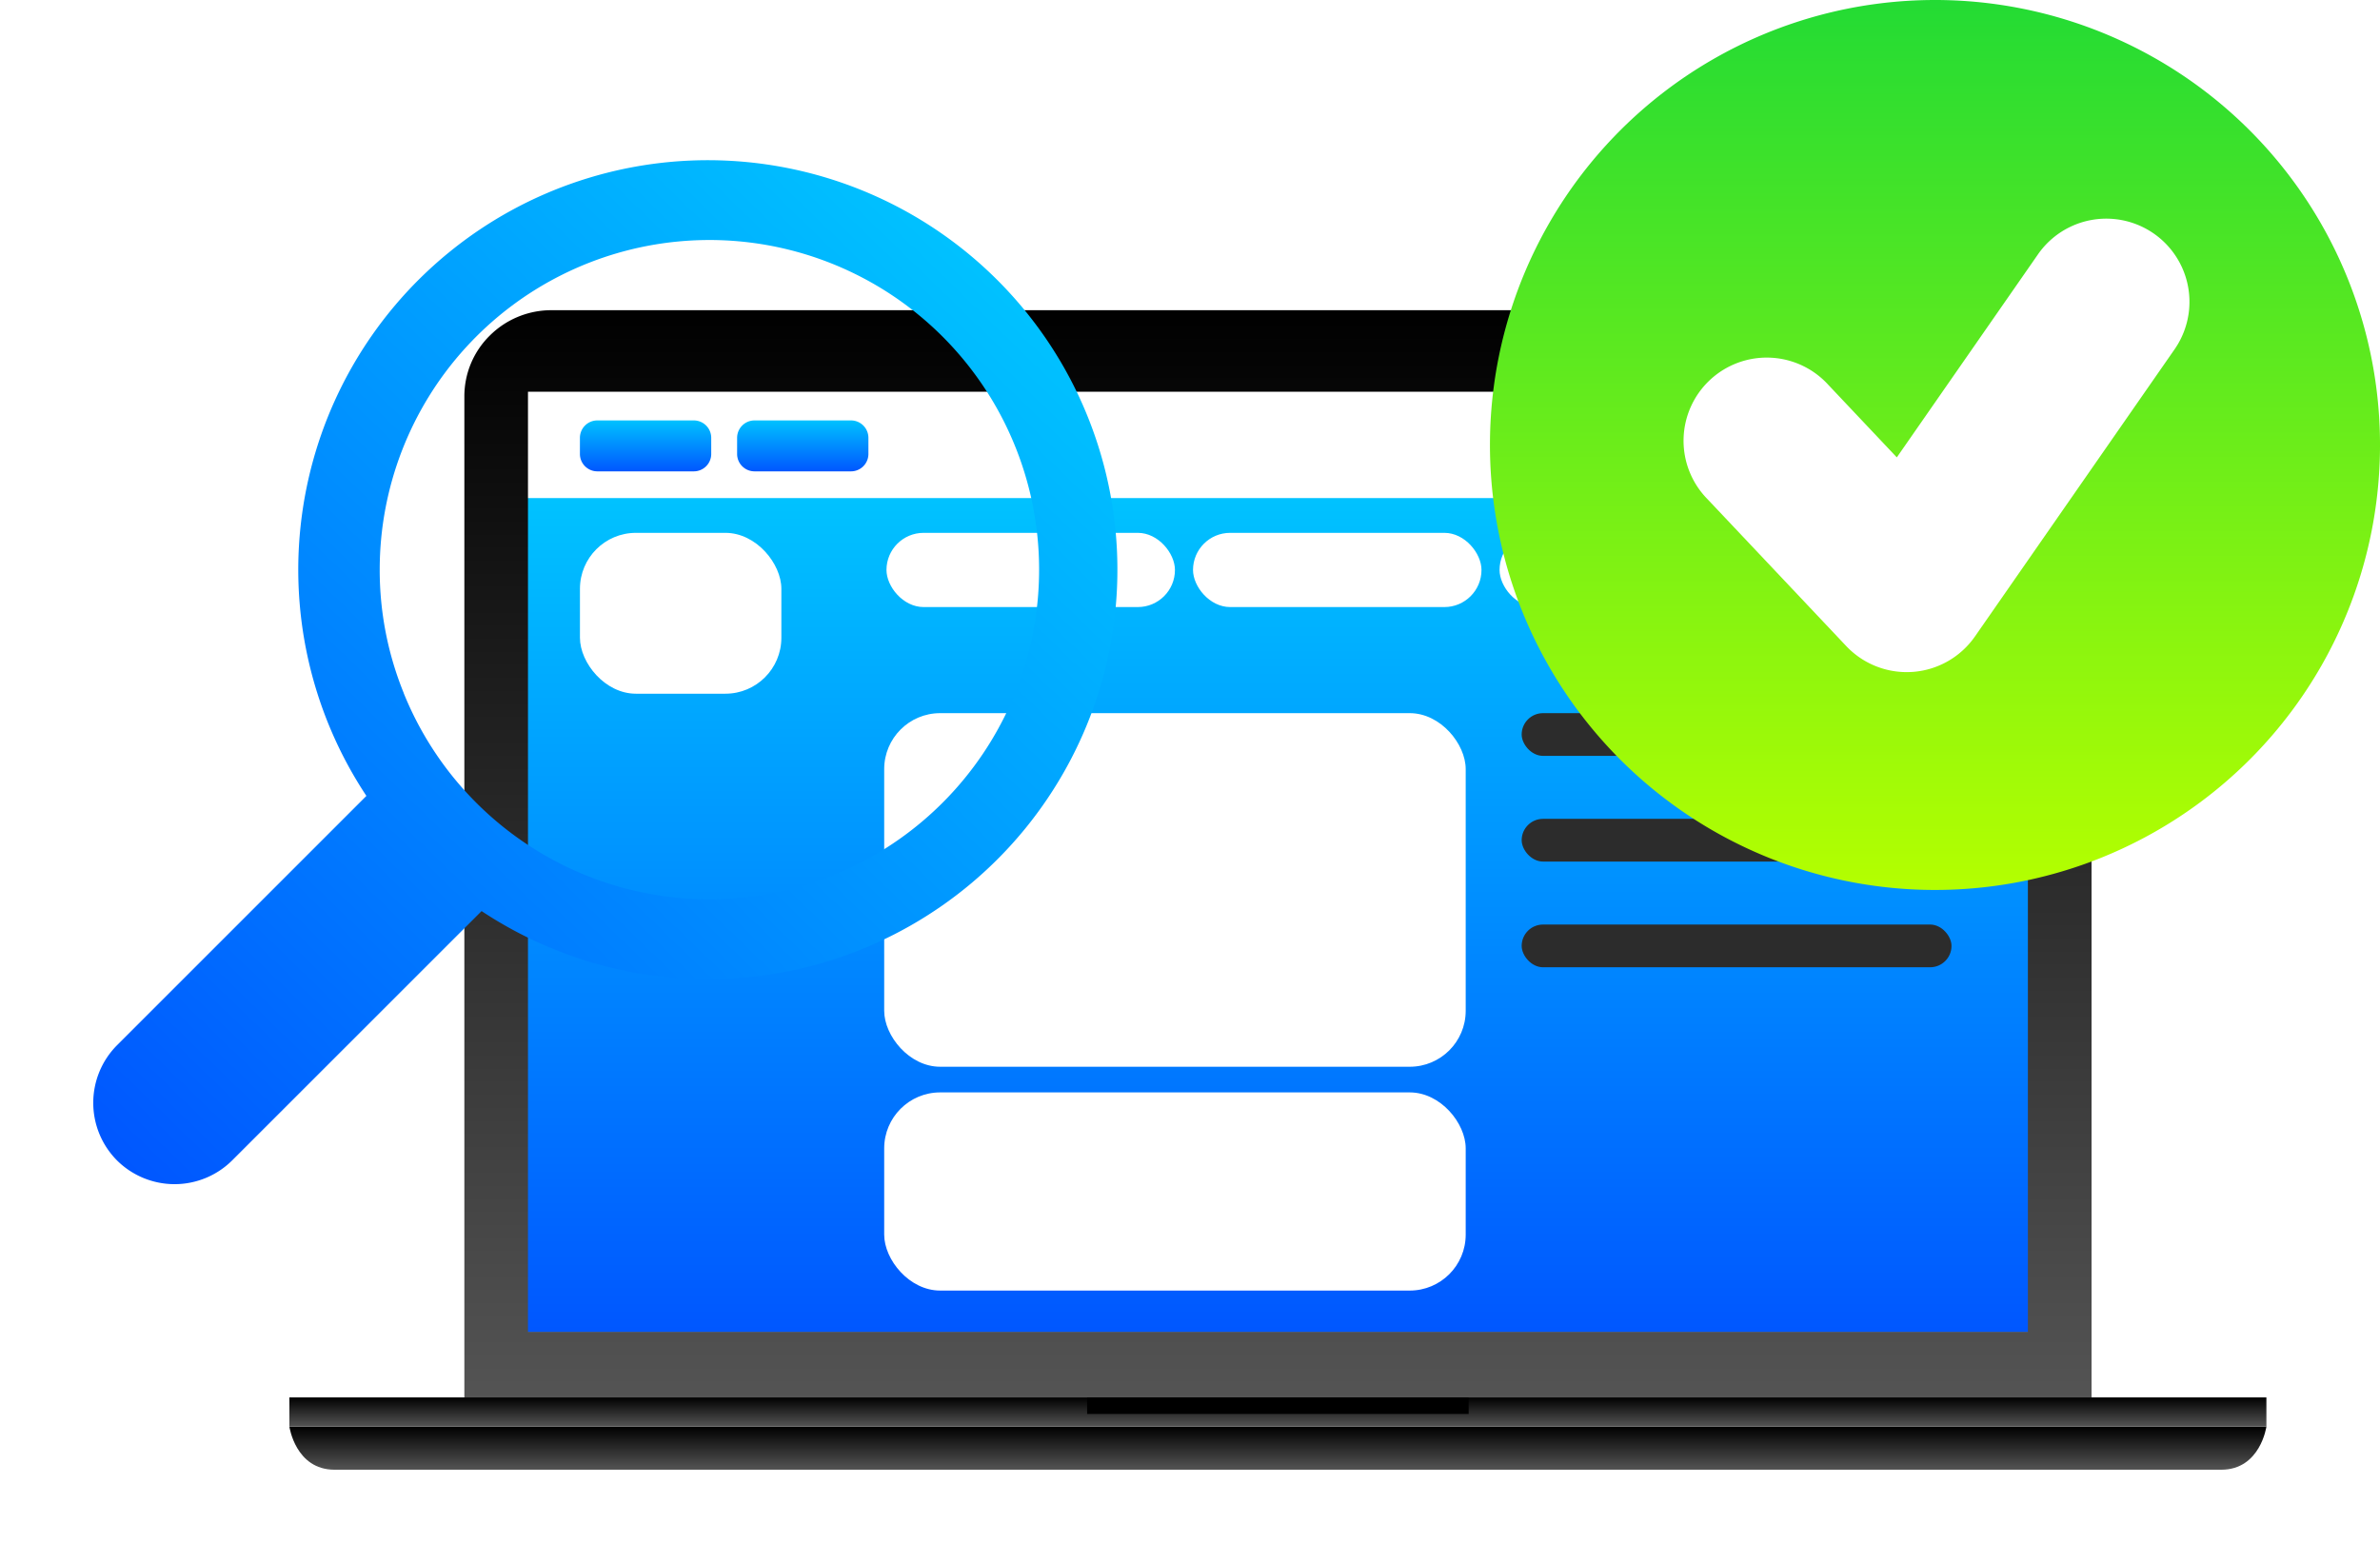 <svg xmlns="http://www.w3.org/2000/svg" xmlns:xlink="http://www.w3.org/1999/xlink" width="382.76" height="251.387" viewBox="0 0 382.76 251.387">
  <defs>
    <linearGradient id="linear-gradient" x1="0.5" x2="0.5" y2="1" gradientUnits="objectBoundingBox">
      <stop offset="0" stop-color="#00c2ff"/>
      <stop offset="1" stop-color="#0057ff"/>
    </linearGradient>
    <filter id="Rectangle_14384" x="77.073" y="72.605" width="257.772" height="149.196" filterUnits="userSpaceOnUse">
      <feOffset input="SourceAlpha"/>
      <feGaussianBlur stdDeviation="2.5" result="blur"/>
      <feFlood flood-opacity="0.161"/>
      <feComposite operator="in" in2="blur"/>
      <feComposite in="SourceGraphic"/>
    </filter>
    <linearGradient id="linear-gradient-2" x1="0.5" x2="0.5" y2="1" gradientUnits="objectBoundingBox">
      <stop offset="0"/>
      <stop offset="1" stop-color="#545454"/>
    </linearGradient>
    <filter id="Subtraction_263" x="59.677" y="34.895" width="291.685" height="204.865" filterUnits="userSpaceOnUse">
      <feOffset input="SourceAlpha"/>
      <feGaussianBlur stdDeviation="5" result="blur-2"/>
      <feFlood flood-opacity="0.161"/>
      <feComposite operator="in" in2="blur-2"/>
      <feComposite in="SourceGraphic"/>
    </filter>
    <filter id="Path_53688" x="31.54" y="214.45" width="347.951" height="36.937" filterUnits="userSpaceOnUse">
      <feOffset input="SourceAlpha"/>
      <feGaussianBlur stdDeviation="5" result="blur-3"/>
      <feFlood flood-opacity="0.161"/>
      <feComposite operator="in" in2="blur-3"/>
      <feComposite in="SourceGraphic"/>
    </filter>
    <filter id="Path_53689" x="31.54" y="209.761" width="347.95" height="34.689" filterUnits="userSpaceOnUse">
      <feOffset input="SourceAlpha"/>
      <feGaussianBlur stdDeviation="5" result="blur-4"/>
      <feFlood flood-opacity="0.161"/>
      <feComposite operator="in" in2="blur-4"/>
      <feComposite in="SourceGraphic"/>
    </filter>
    <filter id="Rectangle_14385" x="78.269" y="52.62" width="51.115" height="38.191" filterUnits="userSpaceOnUse">
      <feOffset input="SourceAlpha"/>
      <feGaussianBlur stdDeviation="5" result="blur-5"/>
      <feFlood flood-opacity="0.161"/>
      <feComposite operator="in" in2="blur-5"/>
      <feComposite in="SourceGraphic"/>
    </filter>
    <filter id="Rectangle_14386" x="103.546" y="52.62" width="51.115" height="38.191" filterUnits="userSpaceOnUse">
      <feOffset input="SourceAlpha"/>
      <feGaussianBlur stdDeviation="5" result="blur-6"/>
      <feFlood flood-opacity="0.161"/>
      <feComposite operator="in" in2="blur-6"/>
      <feComposite in="SourceGraphic"/>
    </filter>
    <linearGradient id="linear-gradient-7" x1="0.5" x2="0.5" y2="1" gradientUnits="objectBoundingBox">
      <stop offset="0" stop-color="#23db34"/>
      <stop offset="1" stop-color="#b4ff00"/>
    </linearGradient>
    <linearGradient id="linear-gradient-8" x1="0.102" y1="0.123" x2="0.979" y2="0.973" xlink:href="#linear-gradient"/>
    <filter id="Path_84363" x="0" y="10.753" width="194.714" height="194.701" filterUnits="userSpaceOnUse">
      <feOffset input="SourceAlpha"/>
      <feGaussianBlur stdDeviation="5" result="blur-7"/>
      <feFlood flood-opacity="0.161"/>
      <feComposite operator="in" in2="blur-7"/>
      <feComposite in="SourceGraphic"/>
    </filter>
  </defs>
  <g id="Group_82335" data-name="Group 82335" transform="translate(-1282.583 -626.307)">
    <g id="Group_80354" data-name="Group 80354" transform="translate(23562.918 10483.789)">
      <rect id="Rectangle_14409" data-name="Rectangle 14409" width="242.772" height="19.519" transform="translate(-22196.012 -9795.048)" fill="#fff"/>
      <g transform="matrix(1, 0, 0, 1, -22280.34, -9857.48)" filter="url(#Rectangle_14384)">
        <rect id="Rectangle_14384-2" data-name="Rectangle 14384" width="242.772" height="134.196" transform="translate(84.57 80.11)" fill="url(#linear-gradient)"/>
      </g>
      <g id="Group_27434" data-name="Group 27434" transform="translate(-22233.795 -9807.588)">
        <g transform="matrix(1, 0, 0, 1, -46.54, -49.89)" filter="url(#Subtraction_263)">
          <path id="Subtraction_263-2" data-name="Subtraction 263" d="M261.685,174.865H0V13.89A13.7,13.7,0,0,1,4.092,4.079,14.009,14.009,0,0,1,14,0H247.688A14.016,14.016,0,0,1,257.6,4.077a13.7,13.7,0,0,1,4.09,9.809V174.863h0v0ZM10.233,13.116h0V164.33H251.451V13.116Z" transform="translate(74.68 49.89)" fill="url(#linear-gradient-2)"/>
        </g>
        <g transform="matrix(1, 0, 0, 1, -46.54, -49.89)" filter="url(#Path_53688)">
          <path id="Path_53688-2" data-name="Path 53688" d="M310.688,174.59H7.263C.97,174.59,0,167.653,0,167.653H317.951s-.967,6.937-7.262,6.937" transform="translate(46.54 61.8)" fill="url(#linear-gradient-2)"/>
        </g>
        <g transform="matrix(1, 0, 0, 1, -46.54, -49.89)" filter="url(#Path_53689)">
          <path id="Path_53689-2" data-name="Path 53689" d="M0,0H317.95V4.689H0Z" transform="translate(46.54 224.76)" fill="url(#linear-gradient-2)"/>
        </g>
        <g id="Group_27410" data-name="Group 27410" transform="translate(61.359 14.08)">
          <path id="Path_48649" data-name="Path 48649" d="M592.417,440.589l-86.057.222a7.773,7.773,0,0,0-7.784,7.717l.354,133.3a7.776,7.776,0,0,0,7.824,7.678l86.058-.223a7.774,7.774,0,0,0,7.784-7.717l-.354-133.3a7.774,7.774,0,0,0-7.8-7.677h-.021" transform="translate(-451.215 -440.589)" fill="none"/>
          <path id="Path_48652" data-name="Path 48652" d="M511.3,450.08l76.591-.161c1.4,0,2.531.835,2.534,1.873l.176,54.2c0,1.038-1.126,1.881-2.522,1.884l-76.591.162c-1.4,0-2.531-.836-2.534-1.874l-.177-54.2c0-1.038,1.126-1.881,2.522-1.884" transform="translate(-508.779 -420.827)" fill="none"/>
          <path id="Path_48653" data-name="Path 48653" d="M511.3,450.08l76.591-.161c1.4,0,2.531.835,2.534,1.873l.176,54.2c0,1.038-1.126,1.881-2.522,1.884l-76.591.162c-1.4,0-2.531-.836-2.534-1.874l-.177-54.2c0-1.038,1.126-1.881,2.522-1.884" transform="translate(-395.573 -420.827)" fill="none"/>
          <path id="Path_48651" data-name="Path 48651" d="M537.444,460.956c0,.184,0,.367.006.55-.19-.017-.381-.031-.575-.035a8.559,8.559,0,0,0-5.967,14.886,8.559,8.559,0,0,0,5.252,15.153h.03c-.024.23-.042.461-.046.695a8.56,8.56,0,0,0,15.328,5.443,8.562,8.562,0,0,0,15.572-4.706v-.012q.22.016.444.022a8.56,8.56,0,0,0,5.551-15.244,8.56,8.56,0,0,0-4.819-15.491c-.269-.006-.536,0-.8.02.017-.187.031-.376.034-.566a8.559,8.559,0,0,0-14.872-5.983,8.537,8.537,0,0,0-6.377-3.086l-.208,0a8.561,8.561,0,0,0-8.554,8.358" transform="translate(-453.926 -441.703)" fill="none"/>
        </g>
        <rect id="Rectangle_14378" data-name="Rectangle 14378" width="61.359" height="2.66" transform="translate(128.296 174.867)"/>
      </g>
      <g transform="matrix(1, 0, 0, 1, -22280.34, -9857.48)" filter="url(#Rectangle_14385)">
        <path id="Rectangle_14385-2" data-name="Rectangle 14385" d="M2.8,0H18.316a2.8,2.8,0,0,1,2.8,2.8V5.391a2.8,2.8,0,0,1-2.8,2.8H2.8A2.8,2.8,0,0,1,0,5.391V2.8A2.8,2.8,0,0,1,2.8,0Z" transform="translate(93.27 67.62)" fill="url(#linear-gradient)"/>
      </g>
      <g transform="matrix(1, 0, 0, 1, -22280.34, -9857.48)" filter="url(#Rectangle_14386)">
        <path id="Rectangle_14386-2" data-name="Rectangle 14386" d="M2.8,0H18.316a2.8,2.8,0,0,1,2.8,2.8V5.391a2.8,2.8,0,0,1-2.8,2.8H2.8A2.8,2.8,0,0,1,0,5.391V2.8A2.8,2.8,0,0,1,2.8,0Z" transform="translate(118.55 67.62)" fill="url(#linear-gradient)"/>
      </g>
      <rect id="Rectangle_20598" data-name="Rectangle 20598" width="93.519" height="56.872" rx="9" transform="translate(-22138.135 -9742.777)" fill="#fff"/>
      <rect id="Rectangle_20603" data-name="Rectangle 20603" width="32.393" height="25.872" rx="9" transform="translate(-22187.066 -9771.777)" fill="#fff"/>
      <rect id="Rectangle_20604" data-name="Rectangle 20604" width="46.393" height="11.936" rx="5.968" transform="translate(-22137.768 -9771.777)" fill="#fff"/>
      <rect id="Rectangle_20605" data-name="Rectangle 20605" width="46.393" height="11.936" rx="5.968" transform="translate(-22088.469 -9771.777)" fill="#fff"/>
      <rect id="Rectangle_20606" data-name="Rectangle 20606" width="46.393" height="11.936" rx="5.968" transform="translate(-22039.17 -9771.777)" fill="#fff"/>
      <rect id="Rectangle_20599" data-name="Rectangle 20599" width="93.519" height="31.872" rx="9" transform="translate(-22138.135 -9681.777)" fill="#fff"/>
      <rect id="Rectangle_20600" data-name="Rectangle 20600" width="69.129" height="6.872" rx="3.436" transform="translate(-22035.615 -9708.777)" fill="#2c2c2c"/>
      <rect id="Rectangle_20601" data-name="Rectangle 20601" width="69.129" height="6.872" rx="3.436" transform="translate(-22035.615 -9725.777)" fill="#2c2c2c"/>
      <rect id="Rectangle_20602" data-name="Rectangle 20602" width="69.129" height="6.872" rx="3.436" transform="translate(-22035.615 -9742.777)" fill="#2c2c2c"/>
    </g>
    <g id="Group_82334" data-name="Group 82334">
      <path id="Path_84361" data-name="Path 84361" d="M71.57,0A71.571,71.571,0,1,1,0,71.571,71.57,71.57,0,0,1,71.57,0Z" transform="translate(1522.203 626.307)" fill="url(#linear-gradient-7)"/>
    </g>
    <path id="Path_84362" data-name="Path 84362" d="M71.256,112.815a13.378,13.378,0,0,1-9.722-4.192L39.2,84.97A13.377,13.377,0,1,1,58.644,66.6L69.672,78.275l22.7-32.654a13.378,13.378,0,1,1,21.97,15.272l-32.1,46.179a13.379,13.379,0,0,1-9.989,5.708C71.921,112.8,71.589,112.815,71.256,112.815Z" transform="translate(1517.965 621.597)" fill="#fff"/>
    <g transform="matrix(1, 0, 0, 1, 1282.58, 626.31)" filter="url(#Path_84363)">
      <path id="Path_84363-2" data-name="Path 84363" d="M251.947,246.255a13.139,13.139,0,0,1-18.513,0l-40.113-40.114a65.868,65.868,0,1,1,18.527-18.524l40.1,40.111a13.138,13.138,0,0,1,0,18.527m-75.155-46.114A53.023,53.023,0,1,0,156.931,204a52.49,52.49,0,0,0,19.849-3.864Z" transform="translate(265.07 -65.31) rotate(90)" fill="url(#linear-gradient-8)"/>
    </g>
  </g>
</svg>
